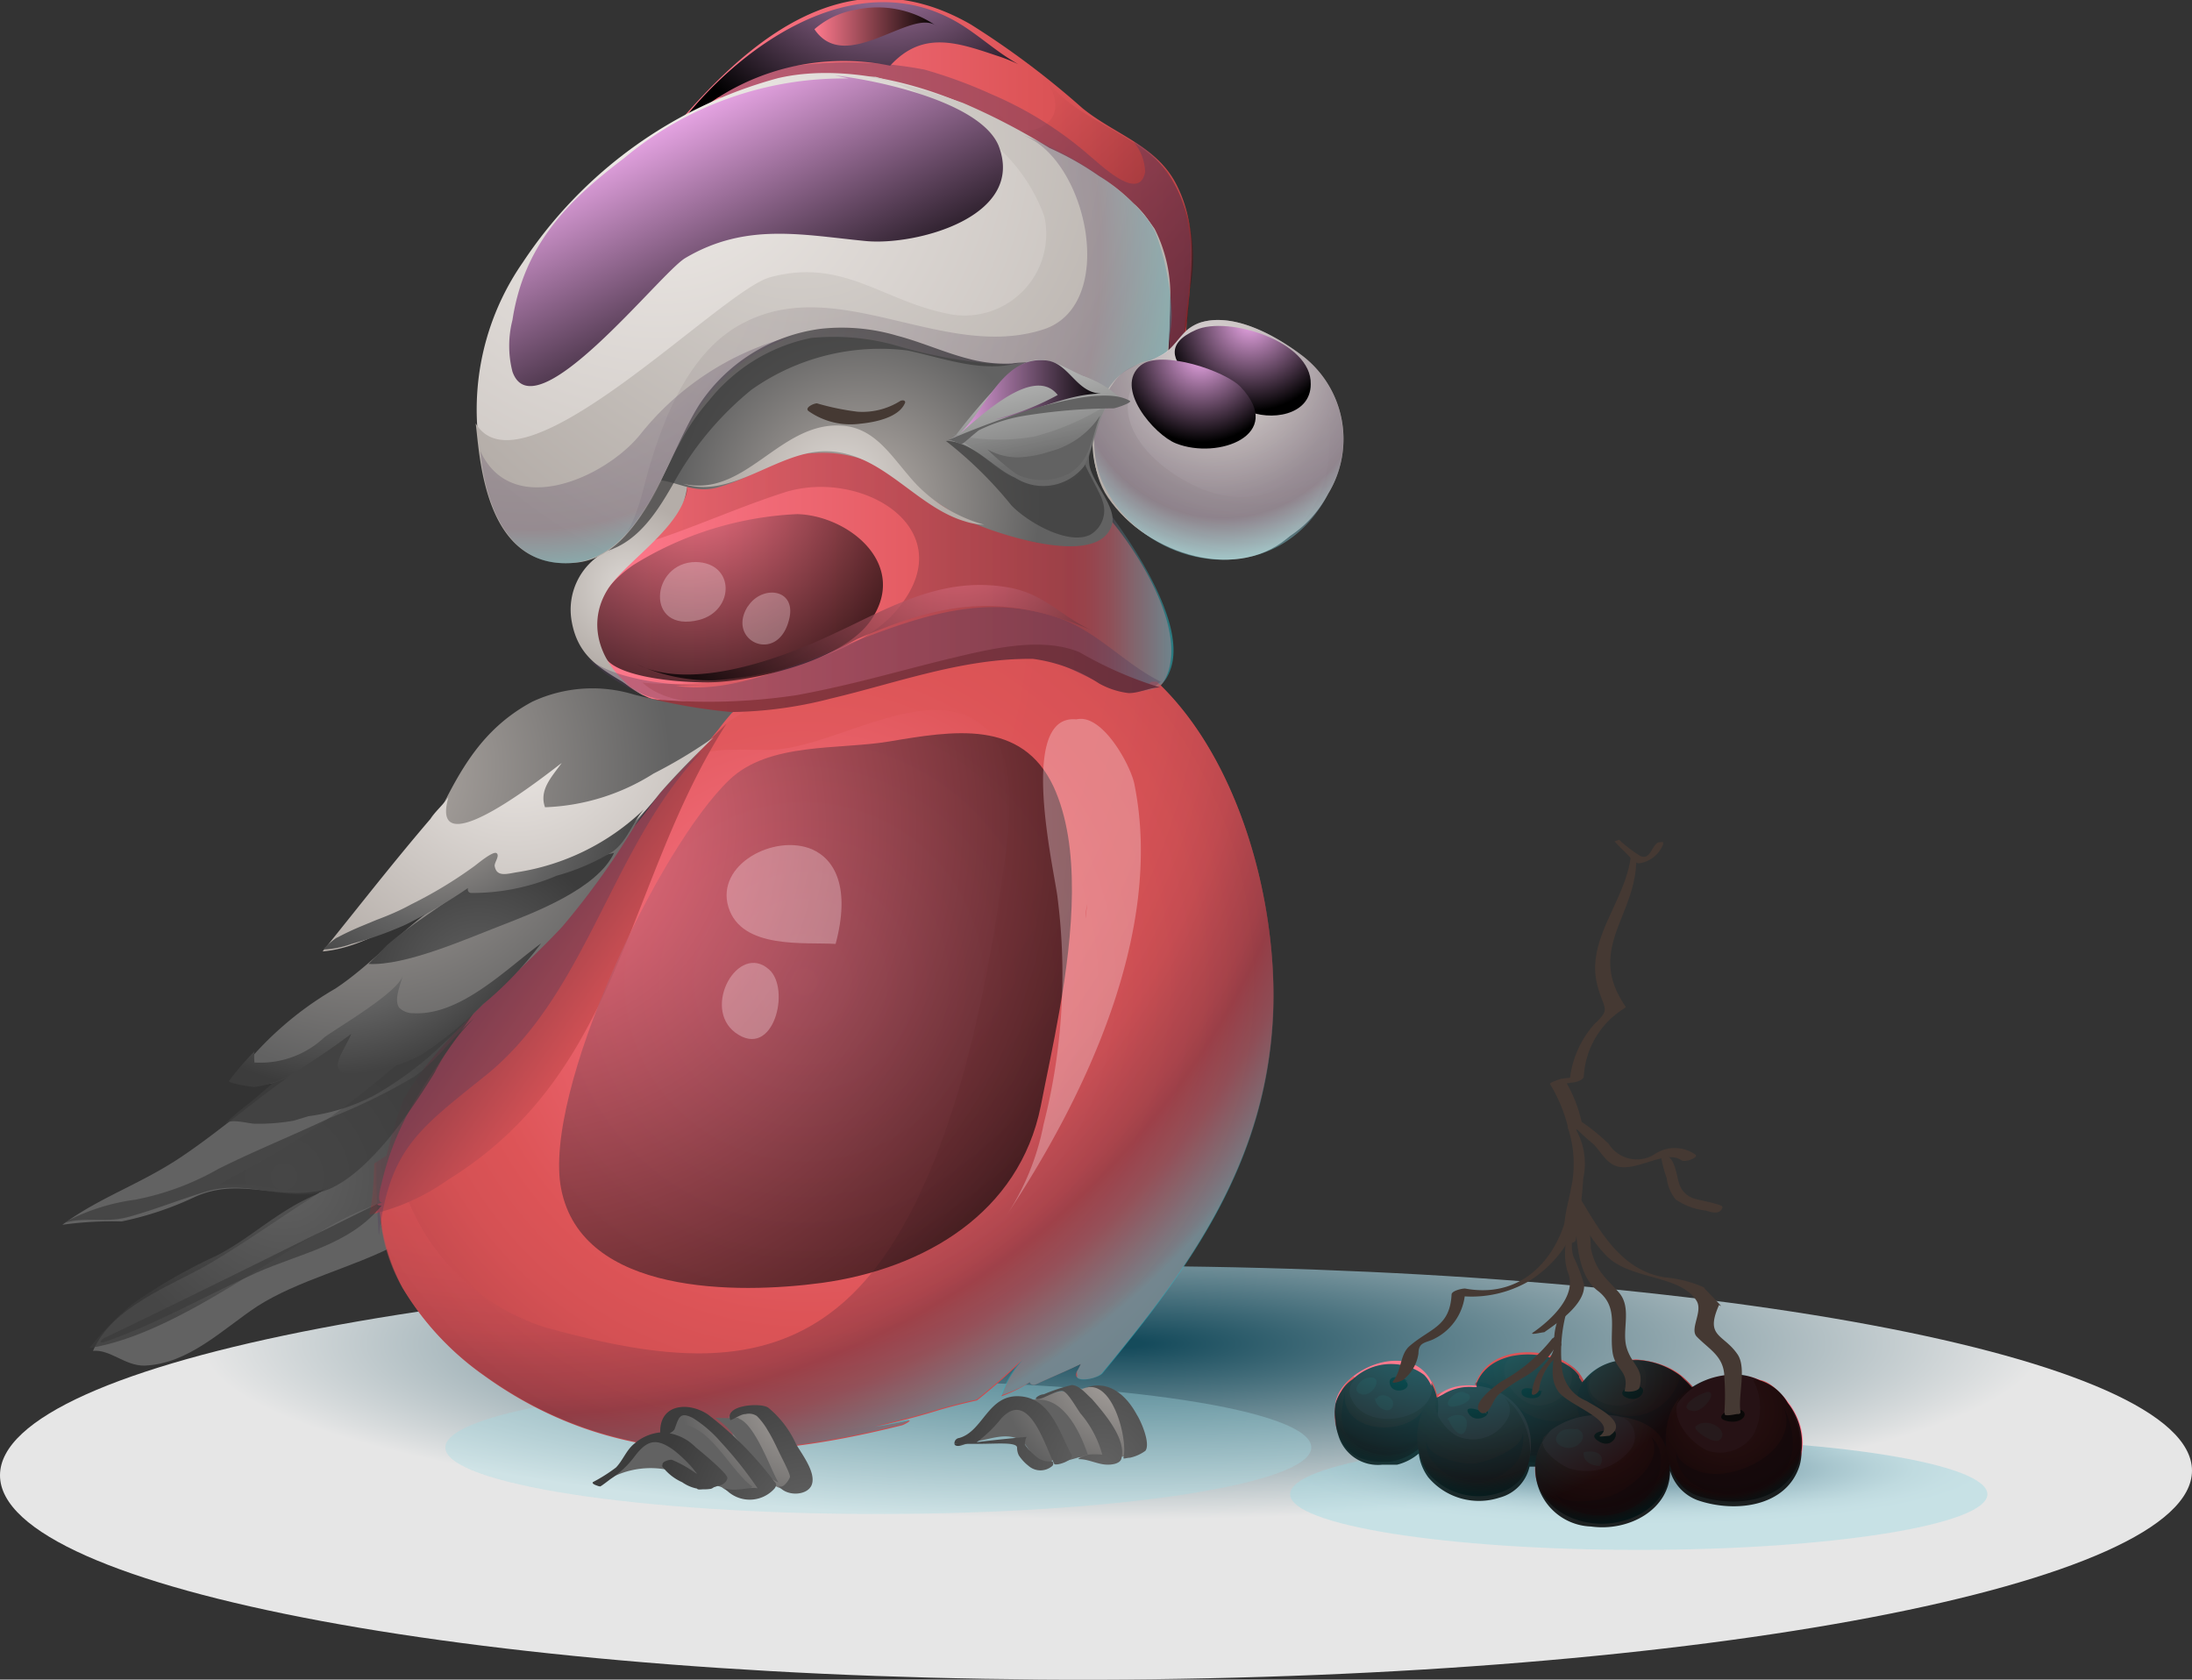 <svg xmlns="http://www.w3.org/2000/svg" xmlns:xlink="http://www.w3.org/1999/xlink" viewBox="0 0 78.75 60.34"><rect x="0" y="0" width="78.75" height="60.34" fill="#333333" stroke="none"/><defs><style>.cls-1{isolation:isolate;}.cls-2,.cls-3,.cls-4{mix-blend-mode:multiply;}.cls-2{opacity:0.88;fill:url(#radial-gradient);}.cls-3{opacity:0.34;fill:url(#radial-gradient-2);}.cls-4{opacity:0.45;fill:url(#radial-gradient-3);}.cls-5{fill:url(#linear-gradient);}.cls-6{fill:#626262;}.cls-7{fill:url(#radial-gradient-4);}.cls-10,.cls-31,.cls-8{opacity:0.52;}.cls-9{fill:url(#linear-gradient-2);}.cls-10{fill:url(#radial-gradient-5);}.cls-11{fill:url(#linear-gradient-3);}.cls-12,.cls-32{fill:#523c5d;}.cls-12{opacity:0.35;}.cls-13,.cls-15,.cls-33,.cls-46,.cls-48,.cls-55,.cls-56,.cls-57,.cls-58,.cls-69{mix-blend-mode:screen;}.cls-13,.cls-15,.cls-58{opacity:0.73;}.cls-13{fill:url(#radial-gradient-6);}.cls-14{fill:url(#radial-gradient-7);}.cls-15{fill:url(#radial-gradient-8);}.cls-16{fill:#ffecf3;opacity:0.31;}.cls-17{fill:url(#radial-gradient-9);}.cls-18,.cls-26,.cls-34{opacity:0.72;}.cls-18{fill:url(#radial-gradient-10);}.cls-19{fill:url(#radial-gradient-11);}.cls-20{fill:url(#radial-gradient-12);}.cls-21,.cls-27,.cls-34{fill:#3c3c3c;}.cls-21,.cls-69{opacity:0.85;}.cls-22{fill:url(#radial-gradient-13);}.cls-23{fill:url(#radial-gradient-14);}.cls-24{fill:url(#radial-gradient-15);}.cls-25{fill:url(#radial-gradient-16);}.cls-28{fill:#453933;}.cls-29{fill:url(#linear-gradient-4);}.cls-30{fill:url(#linear-gradient-5);}.cls-31{fill:url(#linear-gradient-6);}.cls-32{opacity:0.38;}.cls-33{fill:url(#radial-gradient-17);}.cls-35{fill:url(#radial-gradient-18);}.cls-36{fill:url(#radial-gradient-19);}.cls-37,.cls-38{opacity:0.32;}.cls-37{fill:url(#radial-gradient-20);}.cls-38{fill:url(#radial-gradient-21);}.cls-39{fill:#fff;}.cls-40{fill:url(#radial-gradient-22);}.cls-41{fill:url(#radial-gradient-23);}.cls-42{opacity:0.44;fill:url(#radial-gradient-24);}.cls-43{fill:url(#linear-gradient-7);}.cls-44{opacity:0.6;}.cls-45{fill:url(#linear-gradient-8);}.cls-47{fill:url(#linear-gradient-9);}.cls-48{fill:url(#linear-gradient-10);}.cls-49{fill:url(#radial-gradient-25);}.cls-50{fill:url(#radial-gradient-26);}.cls-51{fill:url(#radial-gradient-27);}.cls-52{fill:url(#radial-gradient-28);}.cls-53{fill:url(#radial-gradient-29);}.cls-54{fill:url(#radial-gradient-30);}.cls-55{fill:url(#linear-gradient-11);}.cls-56{fill:url(#radial-gradient-31);}.cls-57{fill:url(#radial-gradient-32);}.cls-58{fill:url(#radial-gradient-33);}.cls-59{fill:#dd5457;}.cls-60{fill:url(#radial-gradient-34);}.cls-61{fill:url(#radial-gradient-35);}.cls-62{fill:#7f3949;opacity:0.69;}.cls-63{fill:#ff7a8e;}.cls-64{fill:url(#radial-gradient-36);}.cls-65{fill:url(#radial-gradient-37);}.cls-66{fill:url(#radial-gradient-38);}.cls-67{fill:url(#radial-gradient-39);}.cls-68{fill:#ffadbc;}.cls-69{fill:url(#radial-gradient-40);}</style><radialGradient id="radial-gradient" cx="62.62" cy="-1509.65" r="35.89" gradientTransform="matrix(1.1, 0, 0, 0.21, -28.57, 365.29)" gradientUnits="userSpaceOnUse"><stop offset="0.02" stop-color="#114e61"/><stop offset="0.84" stop-color="#fff"/></radialGradient><radialGradient id="radial-gradient-2" cx="31.53" cy="-2269.08" r="15.58" gradientTransform="translate(0 400.51) scale(1 0.15)" gradientUnits="userSpaceOnUse"><stop offset="0" stop-color="#114e61"/><stop offset="0.34" stop-color="#15627b"/><stop offset="0.43" stop-color="#377f94"/><stop offset="0.55" stop-color="#5da0b1"/><stop offset="0.67" stop-color="#7bbac8"/><stop offset="0.78" stop-color="#91cdd8"/><stop offset="0.9" stop-color="#9ed8e2"/><stop offset="1" stop-color="#a2dce5"/></radialGradient><radialGradient id="radial-gradient-3" cx="58.88" cy="-834.07" r="12.53" gradientTransform="translate(0 186.21) scale(1 0.16)" xlink:href="#radial-gradient-2"/><linearGradient id="linear-gradient" x1="21.3" y1="20.9" x2="42.06" y2="20.9" gradientUnits="userSpaceOnUse"><stop offset="0" stop-color="#ff7a8e"/><stop offset="0.7" stop-color="#dd5457"/><stop offset="0.81" stop-color="#d55154"/><stop offset="1" stop-color="#be484c"/><stop offset="1" stop-color="#bd484c"/></linearGradient><radialGradient id="radial-gradient-4" cx="28.89" cy="35.27" r="18.15" gradientUnits="userSpaceOnUse"><stop offset="0" stop-color="#ff7a8e"/><stop offset="0.66" stop-color="#dd5457"/><stop offset="0.79" stop-color="#d55154"/><stop offset="0.99" stop-color="#be484c"/><stop offset="1" stop-color="#bd484c"/></radialGradient><linearGradient id="linear-gradient-2" x1="23.02" y1="20.61" x2="42.11" y2="20.61" gradientUnits="userSpaceOnUse"><stop offset="0" stop-color="#dd5457"/><stop offset="0.81" stop-color="#68303d"/><stop offset="0.84" stop-color="#643845"/><stop offset="0.88" stop-color="#5a4f5c"/><stop offset="0.92" stop-color="#487581"/><stop offset="0.98" stop-color="#30a9b5"/><stop offset="1" stop-color="#27bdc9"/></linearGradient><radialGradient id="radial-gradient-5" cx="19.02" cy="21.84" r="32.92" gradientUnits="userSpaceOnUse"><stop offset="0.5" stop-color="#dd5457"/><stop offset="0.63" stop-color="#db5357"/><stop offset="0.7" stop-color="#d35155"/><stop offset="0.75" stop-color="#c64d52"/><stop offset="0.79" stop-color="#b4474e"/><stop offset="0.82" stop-color="#9c4049"/><stop offset="0.86" stop-color="#7f3742"/><stop offset="0.88" stop-color="#68303d"/><stop offset="0.89" stop-color="#643845"/><stop offset="0.92" stop-color="#5a4f5c"/><stop offset="0.95" stop-color="#487581"/><stop offset="0.99" stop-color="#30a9b5"/><stop offset="1" stop-color="#27bdc9"/></radialGradient><linearGradient id="linear-gradient-3" x1="22.49" y1="36.73" x2="15.77" y2="32.01" gradientUnits="userSpaceOnUse"><stop offset="0" stop-color="#dd5457"/><stop offset="1" stop-color="#68303d"/></linearGradient><radialGradient id="radial-gradient-6" cx="24.91" cy="17.03" r="8.59" gradientUnits="userSpaceOnUse"><stop offset="0" stop-color="#ff7a8e"/><stop offset="1"/></radialGradient><radialGradient id="radial-gradient-7" cx="22.59" cy="21.08" r="3.13" gradientUnits="userSpaceOnUse"><stop offset="0" stop-color="#dcd8d4"/><stop offset="0.97" stop-color="#b4ada8"/></radialGradient><radialGradient id="radial-gradient-8" cx="18.69" cy="29.68" r="24.13" xlink:href="#radial-gradient-6"/><radialGradient id="radial-gradient-9" cx="13.14" cy="27.63" r="10.96" gradientUnits="userSpaceOnUse"><stop offset="0.03" stop-color="#b4ada8"/><stop offset="1" stop-color="#626262"/></radialGradient><radialGradient id="radial-gradient-10" cx="10.21" cy="42.27" r="6.59" gradientUnits="userSpaceOnUse"><stop offset="0" stop-color="#626262"/><stop offset="0.97" stop-color="#3c3c3c"/></radialGradient><radialGradient id="radial-gradient-11" cx="30.87" cy="18.06" r="6.51" xlink:href="#radial-gradient-9"/><radialGradient id="radial-gradient-12" cx="30.13" cy="17.46" r="4.03" xlink:href="#radial-gradient-7"/><radialGradient id="radial-gradient-13" cx="17.19" cy="35.32" r="5.12" xlink:href="#radial-gradient-10"/><radialGradient id="radial-gradient-14" cx="18.52" cy="25.98" r="10.42" gradientUnits="userSpaceOnUse"><stop offset="0" stop-color="#f0ece9"/><stop offset="1" stop-color="#b4ada8"/></radialGradient><radialGradient id="radial-gradient-15" cx="15.7" cy="28.58" r="8.4" gradientUnits="userSpaceOnUse"><stop offset="0" stop-color="#b4ada8"/><stop offset="0.56" stop-color="#626262"/><stop offset="0.97" stop-color="#3c3c3c"/></radialGradient><radialGradient id="radial-gradient-16" cx="11.97" cy="30.95" r="8.38" gradientUnits="userSpaceOnUse"><stop offset="0" stop-color="#b4ada8"/><stop offset="0.63" stop-color="#626262"/><stop offset="0.97" stop-color="#3c3c3c"/></radialGradient><linearGradient id="linear-gradient-4" x1="23" y1="24.37" x2="41.69" y2="24.37" gradientUnits="userSpaceOnUse"><stop offset="0" stop-color="#95393f"/><stop offset="1" stop-color="#68303d"/></linearGradient><linearGradient id="linear-gradient-5" x1="23.88" y1="6.54" x2="42.76" y2="6.54" xlink:href="#linear-gradient"/><linearGradient id="linear-gradient-6" x1="36.37" y1="4.02" x2="43.49" y2="11.14" gradientUnits="userSpaceOnUse"><stop offset="0" stop-color="#dd5457"/><stop offset="1" stop-color="#3e070d"/></linearGradient><radialGradient id="radial-gradient-17" cx="31.68" cy="-3.52" r="8.98" gradientUnits="userSpaceOnUse"><stop offset="0" stop-color="#eca8e9"/><stop offset="1"/></radialGradient><radialGradient id="radial-gradient-18" cx="23.69" cy="4.56" r="25.91" xlink:href="#radial-gradient-14"/><radialGradient id="radial-gradient-19" cx="28.71" cy="5.27" r="16.8" xlink:href="#radial-gradient-7"/><radialGradient id="radial-gradient-20" cx="20.73" cy="9.14" r="22.14" gradientUnits="userSpaceOnUse"><stop offset="0" stop-color="#b4ada8"/><stop offset="0.15" stop-color="#afa8a4"/><stop offset="0.33" stop-color="#a2989a"/><stop offset="0.52" stop-color="#8b7f88"/><stop offset="0.73" stop-color="#6c5c6f"/><stop offset="0.85" stop-color="#57455f"/><stop offset="1" stop-color="#27bdc9"/></radialGradient><radialGradient id="radial-gradient-21" cx="19.13" cy="8.61" r="12.11" gradientUnits="userSpaceOnUse"><stop offset="0" stop-color="#b4ada8"/><stop offset="0.28" stop-color="#92878d"/><stop offset="0.67" stop-color="#67576c"/><stop offset="0.86" stop-color="#57455f"/><stop offset="1" stop-color="#27bdc9"/></radialGradient><radialGradient id="radial-gradient-22" cx="43.37" cy="12.05" r="7.69" xlink:href="#radial-gradient-14"/><radialGradient id="radial-gradient-23" cx="45.24" cy="11.46" r="9.12" gradientUnits="userSpaceOnUse"><stop offset="0" stop-color="#dcd8d4"/><stop offset="0.93" stop-color="#b4ada8"/></radialGradient><radialGradient id="radial-gradient-24" cx="43.92" cy="13.42" r="6.82" gradientUnits="userSpaceOnUse"><stop offset="0" stop-color="#e4ddd5"/><stop offset="0.04" stop-color="#dbd3cd"/><stop offset="0.39" stop-color="#948792"/><stop offset="0.63" stop-color="#68576d"/><stop offset="0.76" stop-color="#57455f"/><stop offset="1" stop-color="#92f6ff"/></radialGradient><linearGradient id="linear-gradient-7" x1="36.79" y1="13.27" x2="37.83" y2="17.98" gradientUnits="userSpaceOnUse"><stop offset="0" stop-color="#b7b8b7"/><stop offset="1" stop-color="#626262"/></linearGradient><linearGradient id="linear-gradient-8" x1="36.65" y1="13.33" x2="37.31" y2="16.56" xlink:href="#linear-gradient-7"/><linearGradient id="linear-gradient-9" x1="34.26" y1="14.34" x2="39.58" y2="14.34" xlink:href="#radial-gradient-17"/><linearGradient id="linear-gradient-10" x1="29.26" y1="0.96" x2="33.65" y2="0.96" xlink:href="#radial-gradient-6"/><radialGradient id="radial-gradient-25" cx="29.27" cy="49.98" r="4.84" xlink:href="#radial-gradient-9"/><radialGradient id="radial-gradient-26" cx="40.5" cy="48.82" r="4.71" xlink:href="#radial-gradient-9"/><radialGradient id="radial-gradient-27" cx="34.29" cy="51.87" r="0" xlink:href="#radial-gradient-10"/><radialGradient id="radial-gradient-28" cx="34.84" cy="51.94" r="0.46" xlink:href="#radial-gradient-10"/><radialGradient id="radial-gradient-29" cx="39.62" cy="52.71" r="6.27" xlink:href="#radial-gradient-10"/><radialGradient id="radial-gradient-30" cx="28.94" cy="54.49" r="5.65" xlink:href="#radial-gradient-10"/><linearGradient id="linear-gradient-11" x1="24.42" y1="3.91" x2="28.97" y2="13.1" xlink:href="#radial-gradient-17"/><radialGradient id="radial-gradient-31" cx="44.92" cy="11.55" r="3.21" xlink:href="#radial-gradient-17"/><radialGradient id="radial-gradient-32" cx="43.14" cy="12.77" r="3.12" xlink:href="#radial-gradient-17"/><radialGradient id="radial-gradient-33" cx="34.3" cy="18.85" r="10.77" xlink:href="#radial-gradient-6"/><radialGradient id="radial-gradient-34" cx="58.44" cy="49.53" r="3.21" gradientUnits="userSpaceOnUse"><stop offset="0" stop-color="#dd5457"/><stop offset="0.8" stop-color="#95393f"/><stop offset="1" stop-color="#27bdc9"/></radialGradient><radialGradient id="radial-gradient-35" cx="55.17" cy="49.14" r="3.75" xlink:href="#radial-gradient-34"/><radialGradient id="radial-gradient-36" cx="49.91" cy="49.57" r="3.48" gradientUnits="userSpaceOnUse"><stop offset="0" stop-color="#ff7a8e"/><stop offset="0.45" stop-color="#dd5457"/><stop offset="0.72" stop-color="#95393f"/><stop offset="1" stop-color="#27bdc9"/></radialGradient><radialGradient id="radial-gradient-37" cx="53.17" cy="49.31" r="4.68" gradientUnits="userSpaceOnUse"><stop offset="0" stop-color="#ff7a8e"/><stop offset="0.37" stop-color="#dd5457"/><stop offset="0.47" stop-color="#d35054"/><stop offset="0.64" stop-color="#b8464b"/><stop offset="0.82" stop-color="#95393f"/><stop offset="1" stop-color="#00a1ab"/></radialGradient><radialGradient id="radial-gradient-38" cx="57.27" cy="51.09" r="3.86" gradientUnits="userSpaceOnUse"><stop offset="0" stop-color="#ff7a8e"/><stop offset="0.45" stop-color="#dd5457"/><stop offset="0.8" stop-color="#95393f"/><stop offset="1" stop-color="#00a1ab"/></radialGradient><radialGradient id="radial-gradient-39" cx="62.04" cy="50.69" r="3.71" gradientUnits="userSpaceOnUse"><stop offset="0" stop-color="#ff7a8e"/><stop offset="0.45" stop-color="#dd5457"/><stop offset="0.8" stop-color="#95393f"/><stop offset="1" stop-color="#00a2ac"/></radialGradient><radialGradient id="radial-gradient-40" cx="51.88" cy="43.4" r="11.12" gradientUnits="userSpaceOnUse"><stop offset="0.14" stop-color="#00a1ab"/><stop offset="0.42" stop-color="#00686f"/><stop offset="0.82" stop-color="#001e1f"/><stop offset="1"/></radialGradient></defs><g class="cls-1"><g id="Слой_2" data-name="Слой 2"><g id="Слой_2-2" data-name="Слой 2"><path class="cls-2" d="M78.75,52.83c0,4.1-17.61,7.46-39.36,7.51S0,57.12,0,53s17.61-7.47,39.36-7.52S78.74,48.73,78.75,52.83Z"/><path class="cls-3" d="M47.11,52c0,1.32-7,2.39-15.58,2.39S16,53.3,16,52s7-2.39,15.58-2.39S47.11,50.66,47.11,52Z"/><path class="cls-4" d="M71.4,53.68c0,1.1-5.61,2-12.52,2s-12.53-.89-12.53-2,5.61-2,12.53-2S71.4,52.58,71.4,53.68Z"/><path class="cls-5" d="M21.64,21.32c-1,1.58.37,3.3,1.88,3.83,2.59.92,5.31.2,7.86-.5C33.75,24,36,23.14,38.31,24c.95.33,3,1.87,3.63.21s-1-4.28-2-5.48c-2.1,1.75-4.35.27-6.28-1.06a6.57,6.57,0,0,0-5.75-1.2c-1.09.32-2.14.77-3.26,1C25,18.16,22.11,20.58,21.64,21.32Z"/><path class="cls-6" d="M13.43,41.64c-.31.2-.62.4-.94.59-1.73,1-3.31,2.2-5,3.19-1.4.8-3.44,1.51-4.15,3.11.62-.06,1.15.54,1.85.53C6.78,49,8,47.75,9.24,46.93c1.47-.94,3.4-1.38,5-2.21-1.24-.69,0-2.36-.48-3.27Z"/><path class="cls-7" d="M41.54,24.47c-.07-.07-.3.07-.27.17a4.76,4.76,0,0,1-1.13,0A4.7,4.7,0,0,1,38.9,24,5,5,0,0,0,36,23.47a12.62,12.62,0,0,0-2.28.38c-.74.22-1.43.58-2.18.76-1,.25-2.14.39-3.19.62a17.83,17.83,0,0,0-1.94.32,1.87,1.87,0,0,0-.67.41,7.05,7.05,0,0,0-.71.75c-.87,1-1.49,2.19-2.31,3.23-1.15,1.48-2.46,2.77-3.67,4.2a26.28,26.28,0,0,1-2.48,2.47,10.65,10.65,0,0,0-1.95,2.18,6.78,6.78,0,0,0-.9,2.92,7.17,7.17,0,0,0,.74,4.55,10.34,10.34,0,0,0,2.92,3.15c4.59,3.32,9.63,3.15,15,1.8.06,0,.45-.21.24-.17-.39.08-.78.16-1.18.22.78-.17,1.55-.37,2.29-.6.47-.14.92-.25,1.37-.35a20.2,20.2,0,0,0,1.88-1.69,3.67,3.67,0,0,0-1,1.54A4.62,4.62,0,0,0,37,49.65c0,.08.13.13.22.08.58-.27,1.1-.48,1.61-.73a2,2,0,0,1-.13.25c-.25.47.71.3.89.08,3.23-3.9,5.87-7.59,6.14-12.81C45.93,32.48,44.54,27.27,41.54,24.47Z"/><g class="cls-8"><path class="cls-9" d="M28.15,17.7c-1.64.53-3.21,1.25-4.86,1.78.48-.59,1.48-1.51,1.14-2.32A3.89,3.89,0,0,0,27,16.82c1.57-.48,3.13-1.39,4.7-.58a11.55,11.55,0,0,1,2.08,1.94l-.64-.85a6.85,6.85,0,0,0,5.47,2.06c.65-.11,1.27-.07,1.28-.92,1,1.36,2.7,4,2.17,5.55-.67,2-3-.45-4.2-.56a14,14,0,0,0-3.64.43c-2.44.44-4.58,1.41-7,1.41-1.26,0-3.18.12-4.14-.78,2.61.3,7.41-.69,9-2.45C34.81,19.1,31,16.77,28.15,17.7Z"/></g><path class="cls-10" d="M41.56,24.49H41.4c-.08,0-.15.1-.13.16a4.76,4.76,0,0,1-1.13,0A4.7,4.7,0,0,1,38.9,24,5,5,0,0,0,36,23.47l-.86.1-.87.23-1.46.38a11.15,11.15,0,0,1-1.27.43c-1,.25-2.14.39-3.19.62-.43.09-.87.11-1.3.18a8.14,8.14,0,0,0-2.51,2c.87-.71,2.36-.39,3.41-.49,2.31-.21,5.69-2.58,7.54-.68,1.28,1.31.65,4.29.43,5.87-.58,4.09-1.81,9.89-4.35,13.29-3.09,4.15-7.43,3.54-12,2.28a7.88,7.88,0,0,1-5.47-7.85c0,.07-.05.13-.07.2a15.93,15.93,0,0,0-.38,3.52,6.08,6.08,0,0,0,.79,2.68,10.34,10.34,0,0,0,2.92,3.15c4.59,3.32,9.63,3.15,15,1.8.06,0,.45-.21.24-.17-.39.08-.78.16-1.18.22.78-.17,1.55-.37,2.29-.6.47-.14.92-.25,1.37-.35a20.2,20.2,0,0,0,1.88-1.69,3.67,3.67,0,0,0-1,1.54A4.62,4.62,0,0,0,37,49.65c0,.08.13.13.22.08.58-.27,1.1-.48,1.61-.73a2,2,0,0,1-.13.25.26.26,0,0,0,0,.15l0,0a.28.28,0,0,0,0,.09c.14.17.76,0,.9-.14,3.23-3.9,5.87-7.59,6.14-12.81C45.93,32.48,44.54,27.29,41.56,24.49Z"/><path class="cls-11" d="M26.1,26c-3.65,5.68-3.73,12.51-10,16.38a7.76,7.76,0,0,1-2.83,1.26c.45-2.08-.34-4.57,1.54-5.79a24.58,24.58,0,0,0,5.06-4.32,30.66,30.66,0,0,0,2.17-2.92,2.63,2.63,0,0,0-.69.22c1.77-.8,2.5-3.16,4.08-4.18Z"/><path class="cls-12" d="M25.37,26.84c-3.39,3.39-4.21,8.82-7.94,11.81C15,40.6,14,41.28,13.61,44.4a33.84,33.84,0,0,1,0-4.83,2.37,2.37,0,0,1,1.27-1.75,10.69,10.69,0,0,0,2.15-1.72c.76-.74,1.3-1.65,2.08-2.37a24,24,0,0,0,2.77-3.19A21.78,21.78,0,0,1,25.21,27Z"/><path class="cls-13" d="M22.75,20.3c-1.21.84-1.86,2-1,3.33.47.75,3,.94,4.05.87,1.59-.11,4.52-.81,5.49-2.22,1.37-2-.8-3.76-2.65-3.81A12.17,12.17,0,0,0,22.75,20.3Z"/><path class="cls-14" d="M24.27,17.32a3.31,3.31,0,0,1-.64-.14s-.66,1.37-.74,1.49a3.48,3.48,0,0,1-1.16,1.16,2.36,2.36,0,0,0-1.19,2.5C20.82,23.9,22,24.17,23.15,25c-1.41-.78-2.26-2.46-1.25-3.93.72-1,2.76-2.28,2.78-3.63Z"/><path class="cls-12" d="M24.27,24.63c2.13.39,5-1.06,7-1.8,2.28-.86,4.42-1.45,6.79-.62,1.36.48,2.35,1.64,3.64,2.28-1.18,1.06-3-.6-4.23-.82a11.18,11.18,0,0,0-4.07.23c-2.92.62-5.43,1.55-8.5,1.38A5.57,5.57,0,0,1,23.24,25,6.46,6.46,0,0,1,21,23.55c1,.93,3.42,1.12,4.67,1.07C25.24,24.64,24.75,24.63,24.27,24.63Z"/><path class="cls-15" d="M38.06,36.32c-.22,1.26-.48,2.44-.67,3.42-.77,3.82-4.16,5.84-7.88,6.35-3,.4-8.6.45-9.35-3.38C19.48,39.23,23.68,30.4,26.22,28c1.42-1.34,3.9-1.06,5.71-1.36,2.32-.39,4.78-.81,5.92,1.62C38.84,30.41,38.55,33.55,38.06,36.32Z"/><path class="cls-16" d="M25,20.19h0c-1.64,0-1.84,2.58.12,2.08C26.39,21.94,26.42,20.22,25,20.19Z"/><path class="cls-16" d="M26.88,21.77a.35.35,0,0,0-.06.09c-.67,1.2,1.14,2,1.53.39C28.63,21.15,27.39,21,26.88,21.77Z"/><path class="cls-16" d="M29.17,30.51c-1.35-.57-3.47.55-3,2.08s2.76,1.25,3.85,1.32C30.56,31.9,30,30.87,29.17,30.51Z"/><path class="cls-16" d="M26.42,37.1c1.37,1,2-1.58,1.21-2.27C26.53,33.84,25.2,36.19,26.42,37.1Z"/><path class="cls-17" d="M25.67,25.29l-1,0a12.41,12.41,0,0,1-1.9-.34,5.11,5.11,0,0,0-3.65.26c-2.27,1.22-2.93,3.26-4.05,5.4a31.21,31.21,0,0,1-2,2.77c1.19-.44,2.45-.89,3.6-1.4-1.65.73-3.1,2.54-4.63,3.54A12.05,12.05,0,0,0,8.38,38.8a2.32,2.32,0,0,0,2.42-.42c-1.49,1-2.8,2.18-4.27,3.17S3.6,43,2.24,44a12.88,12.88,0,0,1,2.13-.12A11.6,11.6,0,0,0,7,43c1.62-.73,2.94.13,4.53-.24a12.43,12.43,0,0,0,2.36-1.25,17.67,17.67,0,0,1,.6-2,10.94,10.94,0,0,1,1.2-1.68c1.37-1.63,3.08-3,4.52-4.55a28,28,0,0,0,2.62-3.66c.84-1.27,2.06-2.25,3-3.44a8.24,8.24,0,0,1,.67-.79A4,4,0,0,0,25.67,25.29Z"/><path class="cls-18" d="M4.78,46.83a11.3,11.3,0,0,0-1.57,1.6C5.93,48,9,45.7,11.35,44.35a11.79,11.79,0,0,1,2.4-1.16c-.24.07-.08-.53-.06-.6.6-2.67,2.07-4.31,3.52-6.48a33.93,33.93,0,0,0-3.42,2.53A29.63,29.63,0,0,1,8.88,42a10.28,10.28,0,0,0-1,.57c1.66-.22,3.2.86,4.74-.28-.67.41-1.5.67-2.19,1.1-1,.6-1.66,1.21-2.67,1.73A19.22,19.22,0,0,0,4.78,46.83Z"/><path class="cls-19" d="M33.84,12.55a7,7,0,0,0-2.94-1A8.67,8.67,0,0,0,25.17,14a8.14,8.14,0,0,0-1.75,3.23c.83,0,1.4.5,2.3.3a7,7,0,0,0,1.86-.82,3.69,3.69,0,0,1,1.66-.43,4.38,4.38,0,0,1,1.4.12c1.66.4,2.88,1.79,4.44,2.44,1,.41,4.43,1.54,4.87,0,.18-.65-.77-1.55-.82-2.21-.13-1.63,1.81-2.56-.7-3.32C36.94,12.81,35.29,13.2,33.84,12.55Z"/><path class="cls-20" d="M34.67,18.73c-1.78-.52-3-2.51-5-2.52-1.75,0-3.38,1.74-5.13,1.17,2.25.52,3.46-2.24,5.71-2.09,1.13.08,1.71,1,2.38,1.78a5.36,5.36,0,0,0,2.73,1.78A2.41,2.41,0,0,1,34.67,18.73Z"/><path class="cls-21" d="M11.08,40.1a7.09,7.09,0,0,0,2.35-.74,12.47,12.47,0,0,0,2.51-1.88c.36-.33.7-.68,1-1a5.31,5.31,0,0,1,.88-.95c-.5.17-1,.45-1.47.67a5.35,5.35,0,0,1-2.63.66c-.53-.12-.42-.75-.84-.35s-.47.6-.93.82a4.78,4.78,0,0,0-1.29.84l-1.39,1.2c-.38.33-.8.61-1.18,1,.22-.2.83,0,1.08,0a7.2,7.2,0,0,0,1.38-.11Z"/><path class="cls-22" d="M13.24,34.63c1.32.07,3.47-.88,4.71-1.36s3.51-1.34,4.11-2.63c-.93.16-3.8,1.53-4.36.4-1.06,1.09-2.58,1.87-3.77,2.89Z"/><path class="cls-23" d="M16.1,28.69c-1.57,1.77-3,3.62-4.51,5.49,2-.17,4.06-2,5.77-2.89,0,.07-.18.24-.21.32a14,14,0,0,0,3.23-.3,10.28,10.28,0,0,0,3.33-2.82c.59-.68,1.27-1.36,1.93-2a17.67,17.67,0,0,1-2.16,1.3A7.78,7.78,0,0,1,19.58,29c-.22-.62.24-1.09.6-1.59-.46.34-4.81,3.84-4.07,1.23-.19.27-.47.51-.65.78Z"/><path class="cls-24" d="M13.52,33.05l-.53.22c-.29.12-.59.26-.87.41-.06,0-.55.43-.49.43a3.37,3.37,0,0,0,1-.2,13.15,13.15,0,0,0,1.94-.69,18.88,18.88,0,0,0,2.52-1.51s.22-.69-.26.16c-.06.1,0,.21.1.21A7.73,7.73,0,0,0,20,31.46a7.9,7.9,0,0,0,2-.86c.53-.37.72-1.05,1.13-1.52a8.43,8.43,0,0,1-4.59,2.26c-.35.06-.71.17-.77-.24,0-.13.19-.36.07-.45s-.67.37-.79.46a15.54,15.54,0,0,1-2.28,1.38C14.39,32.7,14,32.87,13.52,33.05Z"/><path class="cls-25" d="M14.34,36.2c-.18-.26,0-.71.14-1.17-.16.61-2.28,1.84-2.82,2.23a3.36,3.36,0,0,1-2.52.91,2.71,2.71,0,0,1,0-.4,10.18,10.18,0,0,0-.91,1.06c-.07.08.82.22.9.22a3.51,3.51,0,0,0,1.18-.36,26.57,26.57,0,0,0,2.31-1.55c-.22.57-1,1.47.05,1.42a5.69,5.69,0,0,0,2.51-.69,13.33,13.33,0,0,0,2.17-1.79,12.74,12.74,0,0,0,2.09-2.19c-1.26.92-2.89,2.6-4.59,2.51A.71.71,0,0,1,14.34,36.2Z"/><g class="cls-26"><path class="cls-27" d="M11.85,40.16c-1.33.63-2.7,1.18-4,1.83a9.73,9.73,0,0,1-3,1.11,7.46,7.46,0,0,0-2.58.84c.8-.24,1.49,0,2.3-.21s1.89-.63,2.76-.9c1.38-.43,2.39.15,3.77.07,1.79-.1,3.67-3,4.5-4.34a7.91,7.91,0,0,1,1.45-2c-.75.65-1.36,1.55-2.17,2.12A20.93,20.93,0,0,1,11.85,40.16Z"/></g><path class="cls-28" d="M29.05,14.77a2.63,2.63,0,0,0,1.87.45c.51-.05,1.39-.22,1.6-.76,0-.1-.12-.08-.17-.06a2.55,2.55,0,0,1-1.55.39,9.11,9.11,0,0,1-1.45-.3c-.12,0-.46.16-.3.28Z"/><path class="cls-29" d="M23.51,25.13a20.63,20.63,0,0,0,2.76.45,14.82,14.82,0,0,0,3.56-.48c2.41-.57,4.77-1.46,7.28-1.43a5.74,5.74,0,0,1,2.37.88,2.87,2.87,0,0,0,1.07.35c.41,0,.73-.21,1.14-.2a13.89,13.89,0,0,1-2.91-1.27c-1.39-.58-3.27-.1-4.66.23-1.89.46-3.48.94-5.48,1.31a21.31,21.31,0,0,1-5.64.1A4.43,4.43,0,0,1,23.51,25.13Z"/><path class="cls-30" d="M42,12.13c-.09-1-.33-2.36-.38-2.56A5.42,5.42,0,0,0,40,6.76c-.81-.78-2-1-3-1.57C35,4.08,33.77,3.12,31.45,2.91A13,13,0,0,0,27.71,3a7.15,7.15,0,0,0-3.83,2c2.77-3.37,6.43-6.75,11-4.12a30.26,30.26,0,0,1,4,3c1.16.95,2.68,1.35,3.39,2.76.89,1.76.44,3.5.34,5.37,0,.48,0,1-.59,1.06C42.07,13.06,42.06,12.66,42,12.13Z"/><path class="cls-31" d="M35.56,4.43c1.51.71,3.12,0,1.95-1.67,1.1,1.57,3.21,1.92,4.42,3.4a5.6,5.6,0,0,1,.82,4.23c-.1.79,0,2.23-.91,2.55-.23-1.07,0-2.21-.15-3.3A4.79,4.79,0,0,0,40,7.23c-1.14-1.09-3.21-2-4.09-3.13Z"/><path class="cls-32" d="M42.79,9.15a5.79,5.79,0,0,0-.38-2.06,4.44,4.44,0,0,0-.57-1,3.4,3.4,0,0,0-1.12-1,1.76,1.76,0,0,1,.42,1.09c-.21,1.1-1.6-.27-1.93-.53a13.29,13.29,0,0,0-3.58-2.26,17.09,17.09,0,0,0-2.42-.89,14.71,14.71,0,0,0-4.54-.15,7.16,7.16,0,0,0-3.08,1.14,45.55,45.55,0,0,1,5.2.42A19.51,19.51,0,0,1,36,5.14c1.48.62,2.76,1.94,4.08,2.85,1.12.76,1.66,1,1.71,2.47a11.48,11.48,0,0,0,.11,1.76,1.64,1.64,0,0,0,.24.67,3.92,3.92,0,0,0,.44.32C42.38,11.9,42.83,10.41,42.79,9.15Z"/><path class="cls-33" d="M35.81,2c-1.43-.48-2.67-.91-3.83.36a8.38,8.38,0,0,0-8,2.71c2.19-3.22,6.81-6.67,10.7-4.09.65.43,1.21.94,1.91,1.33A5.93,5.93,0,0,0,35.81,2Z"/><path class="cls-34" d="M25.67,13.35c-2.29,1.73-1.92,5.33-4.58,6.56h0c1.59-.05,2.42-1.34,3.12-2.57A11.36,11.36,0,0,1,27,14a8,8,0,0,1,5.6-1.41c1.42.3,2.89.9,4.32.34h0a18.35,18.35,0,0,1-3-.54c-1-.21-1.77-.83-2.82-.9A8.54,8.54,0,0,0,25.67,13.35Z"/><path class="cls-35" d="M18.78,9.43a16,16,0,0,1,9.16-6.62c2.64-.62,6.06.38,8.32,1.77a27.29,27.29,0,0,1,4.53,2.79C42,8.49,42.09,10.3,42,11.88a9.31,9.31,0,0,1-.18,1.29c-.25,0-2.25.82-1.86,1.26a4.37,4.37,0,0,0-3.52-1.55c-2.33-.06-4.3-1.45-6.68-1.16-3.91.47-5.37,3.45-6.78,6.64a2.75,2.75,0,0,1-4,1.39c-1.34-.92-1.71-3-1.84-4.52A9.26,9.26,0,0,1,18.78,9.43Z"/><path class="cls-36" d="M31.46,2.76a9.33,9.33,0,0,1,3.45,1.83,6.19,6.19,0,0,1,2.61,3.19A2.93,2.93,0,0,1,34,11.26c-2.33-.48-3.74-2-6.33-1.3-1.75.46-8.93,8-10.58,5.25.15,1.15.29,5.37,3.64,5,2.37-.26,3.29-4,4.43-5.73a6.2,6.2,0,0,1,4.34-2.67,7,7,0,0,1,2.73.25c.88.23,1.73.62,2.61.84a5.11,5.11,0,0,0,1.51.16,3,3,0,0,1,.94,0c.62.16,2,1.13,2.59,1,.31-.06.57-.48.85-.62a2.75,2.75,0,0,1,1.19-.29c.06,0,.12-2.16.12-2.32a5.22,5.22,0,0,0-.56-2.61,6.63,6.63,0,0,0-2-1.9,10.58,10.58,0,0,0-1.77-1,23.56,23.56,0,0,0-3.11-1.62,23.22,23.22,0,0,0-3.41-.94Z"/><path class="cls-37" d="M29.15,12.14a8.28,8.28,0,0,1,3,.26,17.68,17.68,0,0,0,4.2.72,5.43,5.43,0,0,1,2.52.38,3.26,3.26,0,0,1,1.21.77A1.43,1.43,0,0,1,41.92,13c0-.6.2-1.21.17-1.81a9.5,9.5,0,0,0-.57-2.82c-.67-1.46-3.41-3.06-4.84-3.54,2.38.8,3.51,6.11.82,7-3.68,1.2-7.58-2.21-11.09-.06-1.61,1-2.46,3-3,4.74-.36,1.08-.53,2.76-1.64,3.39a3.66,3.66,0,0,0,.82-.8A7.65,7.65,0,0,0,23.87,17a9.85,9.85,0,0,1,.51-1,7.84,7.84,0,0,1,1.1-1.62A6.27,6.27,0,0,1,29.15,12.14Z"/><path class="cls-38" d="M28.78,12A10.19,10.19,0,0,0,23,15.61c-1.26,1.56-4.61,3.05-5.74.6.13,1.6.8,3.76,2.65,4,2.07.26,3.13-1.56,3.93-3.15.33-.65.63-1.29,1-1.93A6.49,6.49,0,0,1,28.78,12Z"/><path class="cls-39" d="M26.38,6.9c.61-.08,1.76-.47,1.6-1.28-.26-1.3-2.05-.86-2.67-.19C24.35,6.48,25.19,7,26.38,6.9Z"/><path class="cls-39" d="M22.85,7.21c-1.23.14-2.08,2-2.22,3a3.76,3.76,0,0,0,1.7-.94c.39-.33,2.28-2,.76-2.07Z"/><path class="cls-40" d="M42.68,11.83a1.5,1.5,0,0,1,.47-.25c1.18-.35,2.65.46,3.57,1.15a3.77,3.77,0,0,1,1,5C46,21,41,20.56,39.55,17.33a3.45,3.45,0,0,1,.35-3.41c.51-.77,1.18-.79,1.87-1.19C42.16,12.5,42.35,12.11,42.68,11.83Z"/><path class="cls-41" d="M47.83,14.85c-.74,1.92-1.81,3.43-4.08,2.9-1.35-.32-3.49-1.79-3.21-3.43.17-1,1.06-1.19,1.91-1.05-2.93-1.23-3.88,2.82-2.64,4.61,1.4,2.05,4.74,3.11,6.61,1.3,1.28-1.25,1.44-2.64,1.32-4.37Z"/><path class="cls-39" d="M46.13,13.4a.69.69,0,0,1-1,.91c-.73-.35-.47-1.71.5-1.32A.86.86,0,0,1,46.13,13.4Z"/><path class="cls-39" d="M43.67,13.86a.69.69,0,0,1-.59,1c-.83,0-1.2-1.36-.09-1.39A.72.72,0,0,1,43.67,13.86Z"/><path class="cls-42" d="M42.68,11.83a1.5,1.5,0,0,1,.47-.25c1.18-.35,2.65.46,3.57,1.15a3.78,3.78,0,0,1,1,5c-1.84,3.62-6.65,2.81-8.12-.42a3.65,3.65,0,0,1,.37-3.51c.51-.78,1.16-.69,1.85-1.09C42.16,12.5,42.35,12.11,42.68,11.83Z"/><path class="cls-43" d="M34.32,15.66a20.53,20.53,0,0,1,2-2.28c1-.83,1.52-.37,2.57.12a3.78,3.78,0,0,1,1.38.82c-1,.08-.88,2.2-1.61,2.82-1,.85-2.07.21-3-.43a3.56,3.56,0,0,0-1.58-.89Z"/><g class="cls-44"><path class="cls-45" d="M37.17,15.68a9.21,9.21,0,0,0,2.61-1.14c-.5.76-.52,2.28-1.27,2.86-1.22.94-3.33-1.2-4.28-1.8A7.26,7.26,0,0,0,37.17,15.68Z"/></g><path class="cls-34" d="M39,16.73l0-.05a1.87,1.87,0,0,1-2.52.49c-.85-.38-1.54-1.33-2.5-1.33h0a14.39,14.39,0,0,1,2.36,2.32c.56.58,2,1.43,2.81,1.06A1,1,0,0,0,39.61,18C39.59,17.84,39.11,17,39,16.73Z"/><g class="cls-46"><path class="cls-47" d="M39.58,14.14c-1.27,0-2.57.73-3.84.93A9.32,9.32,0,0,0,38,14.19c-.91-1.16-3,1-3.73,1.56,1.09-.78,1.65-3,3.33-2.8C38.42,13.05,38.67,14.13,39.58,14.14Z"/></g><path class="cls-6" d="M34.61,15.92c.14-.11.5-.43.57-.47a5.91,5.91,0,0,1,1.54-.5A20.64,20.64,0,0,1,40,14.67c.08,0,.7-.21.59-.27-.8-.47-2.61.06-3.44.27A31.11,31.11,0,0,0,34,15.84c.18-.07.36.07.53.11Z"/><path class="cls-48" d="M30.75.35a3,3,0,0,0-1.49.7c1.12,1.67,3.52-.81,4.39-.11A3.67,3.67,0,0,0,30.75.35Z"/><path class="cls-34" d="M9.22,45.72c1.58-.7,3.35-1,4.49-2.41-.05,0-.15,0-.16-.06C10.34,44.84,7,46.51,3.76,48.06c-.16.07-.22.23,0,.15C5.66,47.55,7.4,46.54,9.22,45.72Z"/><path class="cls-49" d="M21.34,53.28c1-.17,1.54-2.22,2.65-1.54-.69-2.06,1.9-.33,2.41.16-.1-.3-.08-.69-.21-1,1.14-1,2.44,1.75,2.64,2.55a1.15,1.15,0,0,1-1.27-.3c-.1.94-2.25.07-2.91-.13a3.07,3.07,0,0,0-3.15.36Z"/><path class="cls-50" d="M34.32,51.75c.37.12,1.12-.81,1.37-1,.49-.39.91-.57,1.48-.19a2.5,2.5,0,0,1-.24-.22c.68-.14,1.64-.86,2,.25-.06-.2,0-.49-.07-.68,1.22-.57,1.68,1.44,2.07,2.31a6.69,6.69,0,0,1-3,0c-.57,1.24-.85-.33-1.33-.52C35.87,51.37,35.12,52,34.32,51.75Z"/><path class="cls-6" d="M23.79,51.35c1.46-.81,2.29,1.37,3.24,2.06-1.34,1.06-2.07-1.93-3.19-2.17Z"/><path class="cls-6" d="M26.15,51.08c.72-.73,1.52,1.73,1.82,2.18-.95-.43-1.35-1.74-2.28-2.33a6.48,6.48,0,0,0,.89,0Z"/><path class="cls-6" d="M37,50.33c1.13-.32,1.78,1.05,2.08,1.92-.23.08-.5.16-.73.22-.12-.63-.63-2-1.3-2.2Z"/><polygon class="cls-51" points="34.28 51.87 34.29 51.87 34.29 51.87 34.28 51.87"/><path class="cls-52" d="M34.29,51.87c0,.05.07.09.19.07a1.83,1.83,0,0,0,.33-.11A3.12,3.12,0,0,0,34.29,51.87Z"/><path class="cls-53" d="M41.15,52.12a1.48,1.48,0,0,1-.56.25c-.13,0-.23.06-.23,0,.17-.62-.39-2.94-1.45-2.48.86-.37,1.53.19,1.93.93C41,51.07,41.34,51.86,41.15,52.12Zm-2.65.15c-.45-.83-.77-2.06-1.89-2.11s-1.29,1.26-2.15,1.5a.19.19,0,0,0-.17.21h0v0c.08,0,.46,0,.89,0,.62,0,1.34-.07,1.36.13a.64.64,0,0,0,.06.28,1.58,1.58,0,0,0,.35.38.65.65,0,0,0,.86,0,.12.12,0,0,0,0-.16.12.12,0,0,0-.08,0,.69.69,0,0,1-.52-.19,1.73,1.73,0,0,1-.39-.42s0,0,0,0a.7.7,0,0,1,.06-.27s-1,.09-1.79.19a4.7,4.7,0,0,0,.88-.85c1-1.09,1.57,1,1.91,1.64C38,52.66,38.59,52.45,38.5,52.27Zm0-2.51a6.05,6.05,0,0,0-1,.33c-.19,0-.48.25-.1.15.18-.05.63-.32.8-.26s.45.56.61.79a3.82,3.82,0,0,1,.79,1.49,2.29,2.29,0,0,0-.52,0s-.44.15-.31.16c.28,0,.55.13.83.18s.65,0,.69-.21c.18-.71-.63-1.63-1.06-2.13C39,50.06,38.76,49.73,38.45,49.76Z"/><path class="cls-54" d="M26.79,50.8c-.17,0-.35.15-.55.22-.24-.55,1.09-.64,1.36-.45a3.63,3.63,0,0,1,1,1.31c.2.35.71,1,.57,1.44s-1,.46-1.23,0c.13.27.42-.16.44-.26s-.31-.72-.4-.91-.24-.51-.39-.75a2.38,2.38,0,0,0-.4-.53A.51.51,0,0,0,26.79,50.8Zm-2.55.53c.15-.42.19-.62.65-.39a4.45,4.45,0,0,1,1,.86,14.33,14.33,0,0,1,1.33,1.67c-.23-.07-.79.13-1.18,0a1.19,1.19,0,0,0,1.79,0c.05-.07.09-.15,0-.23a12.46,12.46,0,0,0-2.39-2.42c-.69-.47-1.76-.4-1.72.66C23.77,51.66,24.19,51.47,24.24,51.33Zm-2.93,1.91c-.1.07.22.16.25.16s.3-.21.38-.27a3.38,3.38,0,0,0,.83-.77c.46-.62.79-.73,1.44-.26a5,5,0,0,1,.67.64,6.87,6.87,0,0,1,.46.63l.24-.25-.4.2c-.07,0-.25.19-.05.19a1.89,1.89,0,0,0,.66-.13c.12,0,.34-.13.34-.29S25.2,52.16,25,52a1.78,1.78,0,0,0-1.29-.54,1.68,1.68,0,0,0-.93.41c-.28.23-.4.59-.65.85A5.81,5.81,0,0,1,21.31,53.24Zm2.46-.59a1.82,1.82,0,0,0,.74.6,1.39,1.39,0,0,0,1,.24c.07,0,.21-.09.18-.17s-.49-.3-.7-.4a4.28,4.28,0,0,0-.86-.48c-.09,0-.39.07-.32.21Z"/><path class="cls-55" d="M30.49,2.82a12.28,12.28,0,0,0-8.08,2.87c-2.07,1.57-3.59,3.14-4,5.81a3.74,3.74,0,0,0,0,1.85c.79,2.26,5.31-3.55,6.21-4.08,2.18-1.29,4.21-.83,6.49-.61,1.79.17,5.77-.87,4.76-3.44C35.19,3.64,31.45,2.87,30,2.71Z"/><path class="cls-56" d="M47.09,13.8c0,1.14-1.47,1.34-2.32.94s-4-1.93-1.8-2.89C44.11,11.34,47.13,12.26,47.09,13.8Z"/><path class="cls-57" d="M44.58,13.91c-.55-.59-2.87-1.36-3.59-.79-1,.8.49,2.51,1.26,2.81C43.77,16.53,46.19,15.62,44.58,13.91Z"/><path class="cls-6" d="M39.53,14.92a3.09,3.09,0,0,1-1.81,1.3,4,4,0,0,1-1.13.21,2.18,2.18,0,0,1-1.12-.29,9,9,0,0,0,1.06.9,2.11,2.11,0,0,0,1.82,0C39.2,16.59,39.21,15.7,39.53,14.92Z"/><path class="cls-58" d="M30.54,22.49c1.83-.89,3.56-1.77,5.72-1.38,1.28.23,1.89,1.06,3,1.55-3.21-1.39-5.36-1.05-8.47.3a12.41,12.41,0,0,1-5.11,1.48,6.33,6.33,0,0,1-2.81-.58c2,1,5.27-.23,7.12-1.11Z"/><path class="cls-16" d="M39,33a16,16,0,0,0,0-3.79c-.14-.78-2-3.17-.25-3.38.89-.11,1.85,1.63,2,2.32,1.09,5.33-1.78,11.3-4.64,15.59a9.07,9.07,0,0,0,1.38-3.34A21.76,21.76,0,0,0,38,32.3c-.09-.95-1.72-7.61,1.25-6.29C40.88,26.74,39,31.63,39,33Z"/><path class="cls-59" d="M53.05,49.61c.55-1.36,2.84-1.28,3.65-.31a2,2,0,0,1-1.31,3.25,2.52,2.52,0,0,1-2-1A2.08,2.08,0,0,1,53.05,49.61Z"/><path class="cls-59" d="M57.05,49.5c.69-.92,2.52-.8,3.37-.07a1.8,1.8,0,0,1-1.2,3.19,2.43,2.43,0,0,1-2.43-2.29A1.37,1.37,0,0,1,57.05,49.5Z"/><path class="cls-60" d="M57.31,50.24a1.31,1.31,0,0,0,1.62-.05c.32-.37.31-1.31-.31-1.36a3.17,3.17,0,0,1,1.78.6c2.08,1.59-.71,3.3-2.43,2.63-1-.37-1.81-2-.71-2.73A.63.63,0,0,0,57.31,50.24Z"/><path class="cls-61" d="M54.07,48.79l.41-.15c-1,.41-.09,1.7.64,1.84s1.76-.69,1.19-1.48c.84.36.91,1.72.66,2.45a1.62,1.62,0,0,1-.82.87,2.24,2.24,0,0,1-3.07-1.27,1.93,1.93,0,0,1,0-1.4A1.47,1.47,0,0,1,54.07,48.79Z"/><path class="cls-62" d="M57.06,49.46c-1,.88.08,2.56.93,3,.62.35,1.53.49,1.88-.27.26-.57,0-1.28.36-1.84a1.19,1.19,0,0,1,.58-.49,2.38,2.38,0,0,1-.45-.39,1.88,1.88,0,0,1-3.1.9,1,1,0,0,1-.2-.93Z"/><path class="cls-62" d="M53,49.68c.6-.15,1,.52,1.48.83a2.06,2.06,0,0,0,1.52.54,3.19,3.19,0,0,0,.78-.24c-.71.33-.77,1.31-1.51,1.46s-1.48-.77-1.76-1.46A3.9,3.9,0,0,0,53,49.74Z"/><path class="cls-63" d="M51.45,49.7a1.22,1.22,0,0,0-.27-.41c-.9-.94-2.87-.09-3.18,1a1.8,1.8,0,0,0,2.09,2.17A2.23,2.23,0,0,0,51.45,49.7Z"/><path class="cls-63" d="M53.46,49.86a2.7,2.7,0,0,0-.58-.09c-1.28-.06-1.87.86-1.9,2-.07,2.08,3.72,2.48,4,.4A2.09,2.09,0,0,0,53.46,49.86Z"/><path class="cls-63" d="M55.73,51.37l-.06.06a1.9,1.9,0,0,0,1.14,3.15c1.06.24,3-.25,3-1.55a2.11,2.11,0,0,0-2.27-2.19A2.85,2.85,0,0,0,55.73,51.37Z"/><path class="cls-63" d="M60,50.88,60,51c-.22.84-.09,2.19.79,2.64a3.31,3.31,0,0,0,3.47-.56c1.25-1.3,0-3.52-1.65-3.66A2.46,2.46,0,0,0,60,50.88Z"/><path class="cls-28" d="M53.43,50.81c-.17-.14-.93-.39-.65,0s1-.07.51-.21Z"/><path class="cls-28" d="M57.92,51.43c-.24-.12-1,.07-.45.37s.81-.55.34-.4Z"/><path class="cls-28" d="M62.56,50.7c-.38-.19-1.1.24-.48.36s.87-.46.21-.44Z"/><path class="cls-28" d="M58.83,49.85c-.42-.12-.82.25-.31.39s.76-.54.17-.42Z"/><path class="cls-28" d="M55.42,50c-.11-.05-.85-.3-.75.07.06.21.78.26.69-.12Z"/><path class="cls-28" d="M50.58,49.63c-.18-.18-.77-.28-.64.12s.91.15.53-.17Z"/><path class="cls-64" d="M48.72,49.52a.58.58,0,0,0-.15.77c.59,1.23,3.18.68,2.86-.71a2,2,0,0,1-1.5,2.93c-.87.05-1.59-.17-1.87-1.06a1.78,1.78,0,0,1,.56-2Z"/><path class="cls-62" d="M48.21,50.7a7.44,7.44,0,0,1,.12-.76c-.28,1.57,2.25,1.73,2.85.64-.12.22,0,.68-.11,1a1,1,0,0,1-.58.58,1.91,1.91,0,0,1-1.84-.3A1.28,1.28,0,0,1,48.21,50.7Z"/><path class="cls-65" d="M51.16,50.58a1.31,1.31,0,0,1,.7-.59c-.74.43.1,1.52.65,1.66A1.41,1.41,0,0,0,54.14,51a.61.61,0,0,0-.11-.8c1,.69,1.55,2.88-.17,3.43a2.38,2.38,0,0,1-2.57-.73A2.35,2.35,0,0,1,51.16,50.58Z"/><path class="cls-66" d="M55.46,51.63c-.25.42.6,1,.92,1.12a2,2,0,0,0,2.14-.61A.76.76,0,0,0,58,50.85c.86.12,1.66.38,1.9,1.3.47,1.72-1.23,2.78-2.76,2.56-1.69-.23-2.63-1.86-1.5-3.23A.78.78,0,0,0,55.46,51.63Z"/><path class="cls-67" d="M63,49.58c.51-.12,1.07.54,1.28.91a2.81,2.81,0,0,1,.35,2c-.47,1.47-2.3,1.7-3.65,1.24s-1.41-2.76-.64-3.5c-.4.73.4,1.61,1,1.88A1.43,1.43,0,0,0,63,51.53a2.1,2.1,0,0,0,0-1.92Z"/><path class="cls-62" d="M51.34,52.32a1.25,1.25,0,0,1-.1-.59c0,.65,1.26.87,1.67.85s1.83-.51,1.8-1.12a1.69,1.69,0,0,1-.18,1A1.92,1.92,0,0,1,51.34,52.32Z"/><path class="cls-62" d="M55.87,53.67l-.07-.09c.35.53,1.54.35,2,.19.74-.25,2-1.24,1.53-2.14.59.52.32,1.62-.15,2.13a2.41,2.41,0,0,1-2.56.52A1.74,1.74,0,0,1,55.87,53.67Z"/><path class="cls-62" d="M64,50.39c.65,1.2.63,2.55-.79,3.14-.82.33-3,.25-3-1.43,0,.36.5.64.81.75C62.3,53.34,64.89,52,64,50.39Z"/><path class="cls-68" d="M49.4,50.22c0,.4.64.66.65.2,0-.26-.47-.42-.6-.17Z"/><path class="cls-68" d="M52.65,50c-.53-.08-1,.73-.23.49.58-.17.49-.56-.12-.44Z"/><path class="cls-68" d="M52.05,51c.09.32.54.85.64.24S52,50.85,52,51A.06.06,0,0,0,52.05,51Z"/><path class="cls-68" d="M56.76,51.35c-.26,0-.56-.08-.76.14s-.07.43.19.5c.56.17,1-.55.38-.67Z"/><path class="cls-68" d="M56.89,52.21c0,.32.32.46.59.45.26-.45-.24-.59-.59-.48Z"/><path class="cls-68" d="M61.44,50c-.38,0-1.28.61-.61.69.38.06,1-.82.39-.67Z"/><path class="cls-68" d="M61.76,51.74c.43-.3-.39-.89-.84-.5C60.78,51.35,61.54,51.89,61.76,51.74Z"/><path class="cls-68" d="M48.93,50.09c.41.1.84-.72.19-.59C48.85,49.56,48.51,50,48.93,50.09Z"/><path class="cls-69" d="M64.23,50.4a1.78,1.78,0,0,0-1-.81,2.1,2.1,0,0,0-.69-.2,2.82,2.82,0,0,0-1.76.45,2.17,2.17,0,0,0-.26-.27l-.14-.14a2.77,2.77,0,0,0-1.54-.57l-.26,0a.05.05,0,0,1,0,0,2,2,0,0,0-1.6.64v0l-.14.16a1.63,1.63,0,0,0-.11-.17l0-.05a.61.61,0,0,0-.07-.1l-.08-.09,0,0c-.9-.84-3-.86-3.53.44a.15.15,0,0,1,0,.07h0v0s0,.05,0,.07l-.13,0a1.78,1.78,0,0,0-1.07.26l0,0-.23.12a1.8,1.8,0,0,0-.2-.53.41.41,0,0,1,0,.11,1.15,1.15,0,0,0-.26-.4,2,2,0,0,0-2.56.16h0a1.29,1.29,0,0,0-.42.45,1.35,1.35,0,0,0-.2.42,1.52,1.52,0,0,0,0,.6,1.91,1.91,0,0,0,.1.54,1.48,1.48,0,0,0,1.57,1.06h.3l.09,0h.07l.08,0a1.93,1.93,0,0,0,.78-.4,1.82,1.82,0,0,0,.34.85,2.38,2.38,0,0,0,2.57.73,1.49,1.49,0,0,0,1.07-1.11l.21,0a2.07,2.07,0,0,0,2,2.15c1.36.19,2.84-.61,2.84-2a1.62,1.62,0,0,0,1,1.06c1.35.46,3.18.23,3.65-1.24a1.75,1.75,0,0,0,.07-.51A2.32,2.32,0,0,0,64.23,50.4Z"/><path class="cls-28" d="M58,30.22c.14.16.29.3.44.45s.3.37.48.34a1.09,1.09,0,0,0,.83-.68s0,0,0-.08a.1.1,0,0,1-.05,0s-.15,0-.18.05c-.2.17-.26.6-.59.45a4.77,4.77,0,0,1-.76-.58s-.2.05-.16.09Z"/><path class="cls-28" d="M58.59,30.75c-.19,1.64-1.64,3-1.2,4.66.23.87.5.81-.11,1.38a3.56,3.56,0,0,0-.89,2.08l.36-.19-.64.07s-.46.13-.42.2a5.57,5.57,0,0,1,.67,1.66c0,.07.51-.06.49-.17a5,5,0,0,0-.65-1.67l-.42.2a5.35,5.35,0,0,0,.7-.08c.1,0,.4-.08.42-.21a3.07,3.07,0,0,1,1.4-2.42s.12-.07.1-.1c-1.48-2.14.51-3.32.38-5.5,0,0-.18,0-.19.09Z"/><path class="cls-28" d="M56.33,40.52a4.14,4.14,0,0,1,.11,2.18c-.1.57-.4,1.41-.12,1.95,0,.05.28,0,.29-.1a19.91,19.91,0,0,0,.27-2.21,2.5,2.5,0,0,0-.34-1.89s-.23,0-.21.07Z"/><path class="cls-28" d="M56.31,40.21a8.52,8.52,0,0,0,.92.88c.25.24.47.68.83.8.72.24,1.77-.61,2.34-.21.14.1.64-.1.51-.2a1.29,1.29,0,0,0-1.49,0,1.19,1.19,0,0,1-1.62-.38,6.88,6.88,0,0,0-1.3-1s-.24.06-.19.11Z"/><path class="cls-28" d="M59.69,41.64a4.43,4.43,0,0,0,.19.69,1.48,1.48,0,0,0,.32.76,2.39,2.39,0,0,0,1.09.4c.19.06.49.16.59-.1a.07.07,0,0,0-.05-.08c-.29-.11-.59-.15-.88-.23a.81.81,0,0,1-.62-.55c-.09-.24-.16-1-.5-1,0,0-.15,0-.14.11Z"/><path class="cls-28" d="M56.46,42.93A5.13,5.13,0,0,0,57.7,45.1c.85.89,2.65.68,3.25,1.63.24.38-.25,1,0,1.28.46.48,1,.71,1,1.49a8.69,8.69,0,0,1,0,1.25l.47-.1-.11,0c-.07,0-.34,0-.35.09a.13.13,0,0,1,0,.06c0,.1.4,0,.44,0l.05,0s.08,0,.08-.07c-.1-.58.23-1.59-.11-2.08-.51-.74-1.18-.61-.66-1.77,0,0,0,0,0,0,.31.23-.64-.68-.54-.63a4.45,4.45,0,0,0-1.4-.36c-1.6-.25-2.36-1.7-3.11-2.94,0,0-.23,0-.21.09Z"/><path class="cls-28" d="M56.5,43c.18,1,0,2.68.9,3.37.76.58.42,1.34.53,2.19.09.68.63.68.43,1.42l.54-.13-.12-.14s-.25,0-.28.06-.09.13-.13.19.48.06.53-.11c.18-.69-.27-.8-.46-1.43s.21-1.44-.29-2-.82-.76-1-1.59a4.27,4.27,0,0,0-.46-1.91s-.22,0-.22.07Z"/><path class="cls-28" d="M56.34,43.28c.1.81-.3,1.67,0,2.46s-.55,1.63-1.25,2.12c-.2.13.31,0,.39,0,.45-.32,1.48-1,1.43-1.71a5.82,5.82,0,0,0-.38-1c-.18-.57.11-1.28,0-1.89,0,0-.18,0-.18.08Z"/><path class="cls-28" d="M56.1,47.1a2.38,2.38,0,0,0-.26,1.3c0,.56-.2,1.06.13,1.57s2.19,1.08,1.51,1.61c-.09.06.28,0,.34,0,.73-.46-.42-1-.82-1.25a1.4,1.4,0,0,1-.88-1.15,5.4,5.4,0,0,1,.17-2.09s-.16,0-.19.05Z"/><path class="cls-28" d="M55.78,48.07a6,6,0,0,1-1.84,1.56c-.21.14-1.18.85-.72,1.13a.21.21,0,0,0,.22-.06c.17-.18.21-.42.41-.61a5.69,5.69,0,0,1,.86-.59,3.31,3.31,0,0,0,1.34-1.41c.06-.15-.21-.09-.27,0Z"/><path class="cls-28" d="M56.4,43c-.19,1.89-1.52,3.71-3.77,3.29-.11,0-.47.08-.48.21-.06,1.16-.75,1.21-1.49,1.84-.38.31-.28.86-.62,1.29-.08.1.37,0,.44-.12a1.45,1.45,0,0,0,.48-.89c0-.43.29-.37.58-.53a2,2,0,0,0,1.1-1.78l-.47.21a4.1,4.1,0,0,0,2.68-.45c1-.57,2.13-1.92,1.75-3.15,0,0-.2,0-.2.08Z"/><path class="cls-28" d="M55.82,48.45c-.07.35-.36.57-.55.86a1.9,1.9,0,0,0-.24.74c0,.14.25,0,.26-.12a1.94,1.94,0,0,1,.45-1,1.36,1.36,0,0,0,.35-.63c0-.14-.25,0-.27.11Z"/></g></g></g></svg>